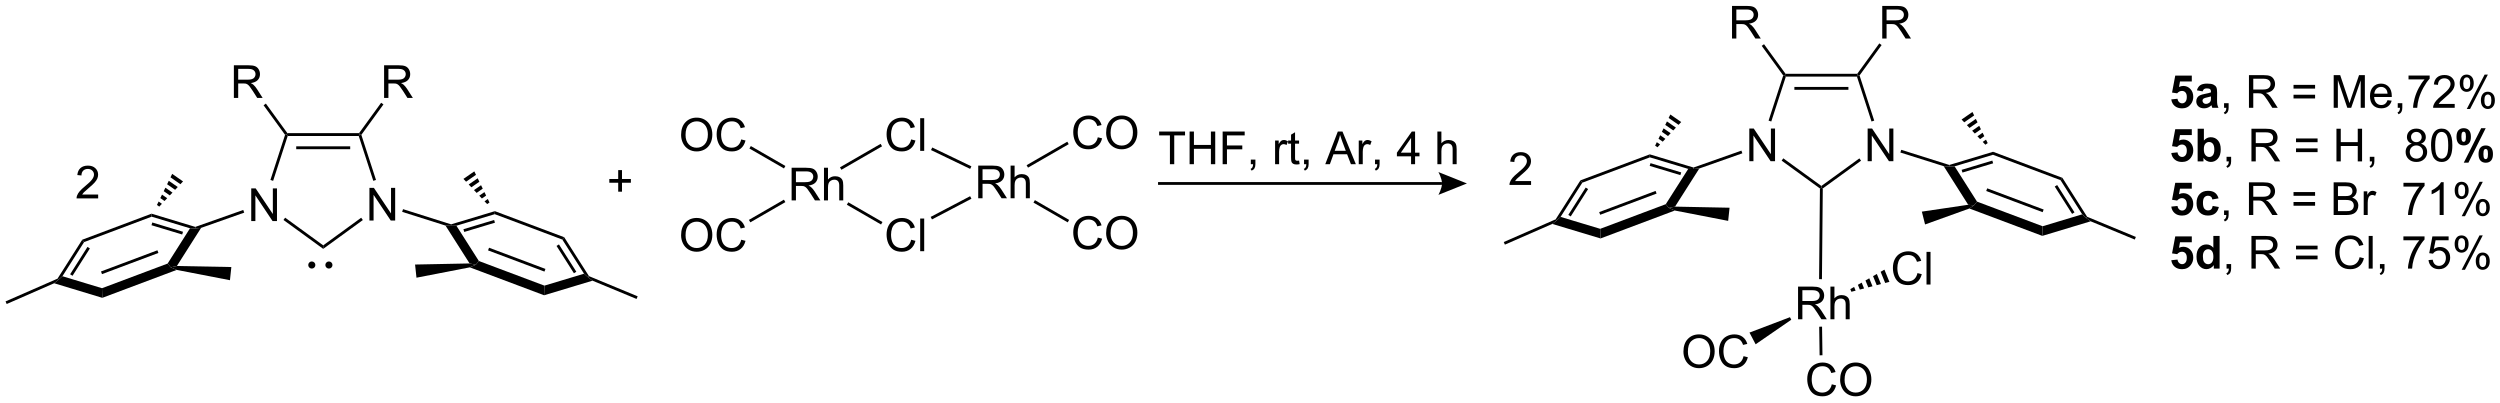 <?xml version="1.0" encoding="UTF-8"?>
<!DOCTYPE svg PUBLIC '-//W3C//DTD SVG 1.0//EN'
          'http://www.w3.org/TR/2001/REC-SVG-20010904/DTD/svg10.dtd'>
<svg stroke-dasharray="none" shape-rendering="auto" xmlns="http://www.w3.org/2000/svg" font-family="'Dialog'" text-rendering="auto" width="1024" fill-opacity="1" color-interpolation="auto" color-rendering="auto" preserveAspectRatio="xMidYMid meet" font-size="12px" viewBox="0 0 1024 165" fill="black" xmlns:xlink="http://www.w3.org/1999/xlink" stroke="black" image-rendering="auto" stroke-miterlimit="10" stroke-linecap="square" stroke-linejoin="miter" font-style="normal" stroke-width="1" height="165" stroke-dashoffset="0" font-weight="normal" stroke-opacity="1"
><!--Generated by the Batik Graphics2D SVG Generator--><defs id="genericDefs"
  /><g
  ><defs id="defs1"
    ><clipPath clipPathUnits="userSpaceOnUse" id="clipPath1"
      ><path d="M0.646 1.596 L451.615 1.596 L451.615 74.009 L0.646 74.009 L0.646 1.596 Z"
      /></clipPath
      ><clipPath clipPathUnits="userSpaceOnUse" id="clipPath2"
      ><path d="M-0.613 372.954 L-0.613 443.354 L437.817 443.354 L437.817 372.954 Z"
      /></clipPath
    ></defs
    ><g transform="scale(2.271,2.271) translate(-0.646,-1.596) matrix(1.029,0,0,1.029,1.276,-382.025)"
    ><path d="M43.424 411.555 L43.424 405.828 L44.203 405.828 L47.211 410.323 L47.211 405.828 L47.937 405.828 L47.937 411.555 L47.159 411.555 L44.151 407.055 L44.151 411.555 L43.424 411.555 Z" stroke="none" clip-path="url(#clipPath2)"
    /></g
    ><g transform="matrix(2.336,0,0,2.336,1.431,-871.074)"
    ><path d="M64.164 411.555 L64.164 405.828 L64.943 405.828 L67.951 410.323 L67.951 405.828 L68.677 405.828 L68.677 411.555 L67.899 411.555 L64.891 407.055 L64.891 411.555 L64.164 411.555 Z" stroke="none" clip-path="url(#clipPath2)"
    /></g
    ><g transform="matrix(2.336,0,0,2.336,1.431,-871.074)"
    ><path d="M62.343 396.24 L62.47 396.49 L62.288 396.74 L49.832 396.74 L49.65 396.49 L49.777 396.24 ZM60.793 398.548 L51.327 398.548 L51.327 399.048 L60.793 399.048 Z" stroke="none" clip-path="url(#clipPath2)"
    /></g
    ><g transform="matrix(2.336,0,0,2.336,1.431,-871.074)"
    ><path d="M49.373 396.534 L49.65 396.49 L49.832 396.74 L47.279 404.598 L46.803 404.443 Z" stroke="none" clip-path="url(#clipPath2)"
    /></g
    ><g transform="matrix(2.336,0,0,2.336,1.431,-871.074)"
    ><path d="M49.093 411.463 L49.387 411.059 L56.06 415.911 L56.06 416.529 Z" stroke="none" clip-path="url(#clipPath2)"
    /></g
    ><g transform="matrix(2.336,0,0,2.336,1.431,-871.074)"
    ><path d="M56.06 416.529 L56.06 415.911 L62.717 411.07 L63.011 411.475 Z" stroke="none" clip-path="url(#clipPath2)"
    /></g
    ><g transform="matrix(2.336,0,0,2.336,1.431,-871.074)"
    ><path d="M65.317 404.443 L64.841 404.598 L62.288 396.74 L62.47 396.49 L62.747 396.534 Z" stroke="none" clip-path="url(#clipPath2)"
    /></g
    ><g transform="matrix(2.336,0,0,2.336,1.431,-871.074)"
    ><path d="M33.634 412.677 L33.64 412.94 L32.706 412.919 L25.979 410.884 L25.961 410.356 ZM31.477 413.531 L26.092 411.903 L25.948 412.381 L31.332 414.01 Z" stroke="none" clip-path="url(#clipPath2)"
    /></g
    ><g transform="matrix(2.336,0,0,2.336,1.431,-871.074)"
    ><path d="M25.961 410.356 L25.979 410.884 L14.136 415.335 L13.804 414.925 Z" stroke="none" clip-path="url(#clipPath2)"
    /></g
    ><g transform="matrix(2.336,0,0,2.336,1.431,-871.074)"
    ><path d="M13.804 414.925 L14.136 415.335 L10.334 421.324 L9.64 421.95 L9.47 421.752 ZM14.726 416.186 L11.683 420.979 L12.105 421.247 L15.148 416.454 Z" stroke="none" clip-path="url(#clipPath2)"
    /></g
    ><g transform="matrix(2.336,0,0,2.336,1.431,-871.074)"
    ><path d="M8.88 422.556 L9.64 421.95 L10.334 421.324 L17.273 423.426 L17.328 425.114 Z" stroke="none" clip-path="url(#clipPath2)"
    /></g
    ><g transform="matrix(2.336,0,0,2.336,1.431,-871.074)"
    ><path d="M17.328 425.114 L17.273 423.426 L28.778 419.105 L29.31 419.76 L30.366 420.218 ZM17.272 420.959 L27.165 417.245 L26.989 416.776 L17.097 420.491 Z" stroke="none" clip-path="url(#clipPath2)"
    /></g
    ><g transform="matrix(2.336,0,0,2.336,1.431,-871.074)"
    ><path d="M30.402 419.532 L29.31 419.76 L28.778 419.105 L32.706 412.919 L33.64 412.94 L34.645 412.85 Z" stroke="none" clip-path="url(#clipPath2)"
    /></g
    ><g transform="matrix(2.336,0,0,2.336,1.431,-871.074)"
    ><path d="M30.366 420.218 L29.31 419.76 L30.402 419.532 L39.952 419.716 L39.708 422.024 Z" stroke="none" clip-path="url(#clipPath2)"
    /></g
    ><g transform="matrix(2.336,0,0,2.336,1.431,-871.074)"
    ><path d="M26.904 408.834 L27.201 408.228 L27.778 408.628 L27.315 409.119 ZM27.498 407.622 L27.795 407.016 L28.704 407.646 L28.241 408.137 ZM28.092 406.409 L28.389 405.803 L29.631 406.664 L29.167 407.155 ZM28.686 405.197 L28.983 404.591 L30.557 405.683 L30.094 406.173 ZM29.28 403.985 L29.577 403.379 L31.483 404.701 L31.02 405.192 Z" stroke="none" clip-path="url(#clipPath2)"
    /></g
    ><g transform="matrix(2.336,0,0,2.336,1.431,-871.074)"
    ><path d="M79.415 412.469 L78.48 412.49 L78.482 412.228 L86.159 409.916 L86.141 410.444 ZM80.79 413.561 L86.171 411.94 L86.027 411.462 L80.646 413.082 Z" stroke="none" clip-path="url(#clipPath2)"
    /></g
    ><g transform="matrix(2.336,0,0,2.336,1.431,-871.074)"
    ><path d="M86.141 410.444 L86.159 409.916 L98.316 414.485 L97.984 414.895 Z" stroke="none" clip-path="url(#clipPath2)"
    /></g
    ><g transform="matrix(2.336,0,0,2.336,1.431,-871.074)"
    ><path d="M97.984 414.895 L98.316 414.485 L102.659 421.309 L102.49 421.51 L101.795 420.884 ZM96.972 416.015 L100.02 420.805 L100.442 420.536 L97.394 415.747 Z" stroke="none" clip-path="url(#clipPath2)"
    /></g
    ><g transform="matrix(2.336,0,0,2.336,1.431,-871.074)"
    ><path d="M101.795 420.884 L102.49 421.51 L103.279 422.108 L94.792 424.664 L94.848 422.976 Z" stroke="none" clip-path="url(#clipPath2)"
    /></g
    ><g transform="matrix(2.336,0,0,2.336,1.431,-871.074)"
    ><path d="M94.848 422.976 L94.792 424.664 L81.766 419.768 L82.82 419.31 L83.352 418.655 ZM95.027 420.044 L85.139 416.327 L84.963 416.796 L94.851 420.512 Z" stroke="none" clip-path="url(#clipPath2)"
    /></g
    ><g transform="matrix(2.336,0,0,2.336,1.431,-871.074)"
    ><path d="M83.352 418.655 L82.82 419.31 L81.727 419.083 L77.502 412.443 L78.48 412.49 L79.415 412.469 Z" stroke="none" clip-path="url(#clipPath2)"
    /></g
    ><g transform="matrix(2.336,0,0,2.336,1.431,-871.074)"
    ><path d="M81.727 419.083 L82.82 419.31 L81.766 419.768 L72.413 421.584 L72.167 419.276 Z" stroke="none" clip-path="url(#clipPath2)"
    /></g
    ><g transform="matrix(2.336,0,0,2.336,1.431,-871.074)"
    ><path d="M84.807 408.677 L84.344 408.186 L84.922 407.787 L85.218 408.393 ZM83.882 407.695 L83.42 407.205 L84.33 406.575 L84.626 407.181 ZM82.957 406.714 L82.495 406.223 L83.738 405.364 L84.034 405.969 ZM82.033 405.732 L81.571 405.241 L83.146 404.152 L83.442 404.758 ZM81.108 404.75 L80.646 404.26 L82.554 402.94 L82.85 403.546 Z" stroke="none" clip-path="url(#clipPath2)"
    /></g
    ><g transform="matrix(2.336,0,0,2.336,1.431,-871.074)"
    ><path d="M34.645 412.85 L33.64 412.94 L33.634 412.677 L42.041 409.705 L42.208 410.176 Z" stroke="none" clip-path="url(#clipPath2)"
    /></g
    ><g transform="matrix(2.336,0,0,2.336,1.431,-871.074)"
    ><path d="M69.905 410.041 L70.055 409.564 L78.482 412.228 L78.48 412.49 L77.502 412.443 Z" stroke="none" clip-path="url(#clipPath2)"
    /></g
    ><g transform="matrix(2.336,0,0,2.336,1.431,-871.074)"
    ><path d="M9.47 421.752 L9.64 421.95 L8.88 422.556 L0.56 426.199 L0.36 425.741 Z" stroke="none" clip-path="url(#clipPath2)"
    /></g
    ><g transform="matrix(2.336,0,0,2.336,1.431,-871.074)"
    ><path d="M103.279 422.108 L102.49 421.51 L102.659 421.309 L111.196 424.849 L111.004 425.311 Z" stroke="none" clip-path="url(#clipPath2)"
    /></g
    ><g transform="matrix(2.336,0,0,2.336,1.431,-871.074)"
    ><path d="M40.395 390.065 L40.395 384.338 L42.934 384.338 Q43.7 384.338 44.098 384.492 Q44.497 384.646 44.734 385.036 Q44.973 385.427 44.973 385.901 Q44.973 386.51 44.578 386.93 Q44.184 387.346 43.359 387.458 Q43.661 387.604 43.817 387.745 Q44.148 388.049 44.445 388.505 L45.442 390.065 L44.489 390.065 L43.731 388.872 Q43.398 388.357 43.182 388.083 Q42.968 387.81 42.799 387.7 Q42.63 387.591 42.453 387.549 Q42.325 387.521 42.031 387.521 L41.153 387.521 L41.153 390.065 L40.395 390.065 ZM41.153 386.865 L42.781 386.865 Q43.301 386.865 43.593 386.758 Q43.887 386.651 44.038 386.414 Q44.192 386.177 44.192 385.901 Q44.192 385.495 43.895 385.234 Q43.601 384.971 42.965 384.971 L41.153 384.971 L41.153 386.865 Z" stroke="none" clip-path="url(#clipPath2)"
    /></g
    ><g transform="matrix(2.336,0,0,2.336,1.431,-871.074)"
    ><path d="M49.777 396.24 L49.65 396.49 L49.373 396.534 L45.603 391.347 L46.007 391.053 Z" stroke="none" clip-path="url(#clipPath2)"
    /></g
    ><g transform="matrix(2.336,0,0,2.336,1.431,-871.074)"
    ><path d="M66.735 390.065 L66.735 384.338 L69.274 384.338 Q70.04 384.338 70.438 384.492 Q70.837 384.646 71.074 385.036 Q71.313 385.427 71.313 385.901 Q71.313 386.51 70.918 386.93 Q70.524 387.346 69.699 387.458 Q70.001 387.604 70.157 387.745 Q70.488 388.049 70.785 388.505 L71.782 390.065 L70.829 390.065 L70.071 388.872 Q69.738 388.357 69.522 388.083 Q69.308 387.81 69.139 387.7 Q68.97 387.591 68.793 387.549 Q68.665 387.521 68.371 387.521 L67.493 387.521 L67.493 390.065 L66.735 390.065 ZM67.493 386.865 L69.121 386.865 Q69.641 386.865 69.933 386.758 Q70.227 386.651 70.378 386.414 Q70.532 386.177 70.532 385.901 Q70.532 385.495 70.235 385.234 Q69.941 384.971 69.305 384.971 L67.493 384.971 L67.493 386.865 Z" stroke="none" clip-path="url(#clipPath2)"
    /></g
    ><g transform="matrix(2.336,0,0,2.336,1.431,-871.074)"
    ><path d="M62.747 396.534 L62.47 396.49 L62.343 396.24 L66.218 390.908 L66.623 391.202 Z" stroke="none" clip-path="url(#clipPath2)"
    /></g
    ><g transform="matrix(2.336,0,0,2.336,1.431,-871.074)"
    ><path d="M57.06 419.735 C56.853 419.735 56.685 419.567 56.685 419.36 C56.685 419.153 56.853 418.985 57.06 418.985 C57.267 418.985 57.435 419.153 57.435 419.36 C57.435 419.567 57.267 419.735 57.06 419.735" stroke="none" clip-path="url(#clipPath2)"
    /></g
    ><g stroke-width="0.5" transform="matrix(2.336,0,0,2.336,1.431,-871.074)" stroke-linejoin="round" stroke-linecap="round"
    ><path fill="none" d="M57.06 419.735 C56.853 419.735 56.685 419.567 56.685 419.36 C56.685 419.153 56.853 418.985 57.06 418.985 C57.267 418.985 57.435 419.153 57.435 419.36 C57.435 419.567 57.267 419.735 57.06 419.735" clip-path="url(#clipPath2)"
    /></g
    ><g transform="matrix(2.336,0,0,2.336,1.431,-871.074)"
    ><path d="M54.06 419.735 C53.853 419.735 53.685 419.567 53.685 419.36 C53.685 419.153 53.853 418.985 54.06 418.985 C54.267 418.985 54.435 419.153 54.435 419.36 C54.435 419.567 54.267 419.735 54.06 419.735" stroke="none" clip-path="url(#clipPath2)"
    /></g
    ><g stroke-width="0.5" transform="matrix(2.336,0,0,2.336,1.431,-871.074)" stroke-linejoin="round" stroke-linecap="round"
    ><path fill="none" d="M54.06 419.735 C53.853 419.735 53.685 419.567 53.685 419.36 C53.685 419.153 53.853 418.985 54.06 418.985 C54.267 418.985 54.435 419.153 54.435 419.36 C54.435 419.567 54.267 419.735 54.06 419.735" clip-path="url(#clipPath2)"
    /></g
    ><g transform="matrix(2.336,0,0,2.336,1.431,-871.074)"
    ><path d="M138.191 408.035 L138.191 402.308 L140.73 402.308 Q141.496 402.308 141.894 402.462 Q142.292 402.616 142.529 403.006 Q142.769 403.397 142.769 403.871 Q142.769 404.48 142.373 404.9 Q141.98 405.316 141.154 405.428 Q141.457 405.574 141.613 405.715 Q141.944 406.019 142.24 406.475 L143.238 408.035 L142.285 408.035 L141.527 406.842 Q141.194 406.327 140.977 406.053 Q140.764 405.78 140.595 405.67 Q140.425 405.561 140.248 405.519 Q140.121 405.491 139.826 405.491 L138.949 405.491 L138.949 408.035 L138.191 408.035 ZM138.949 404.834 L140.576 404.834 Q141.097 404.834 141.389 404.728 Q141.683 404.621 141.834 404.384 Q141.988 404.147 141.988 403.871 Q141.988 403.465 141.691 403.204 Q141.397 402.941 140.761 402.941 L138.949 402.941 L138.949 404.834 ZM143.867 408.035 L143.867 402.308 L144.57 402.308 L144.57 404.363 Q145.062 403.793 145.812 403.793 Q146.273 403.793 146.612 403.975 Q146.953 404.155 147.099 404.475 Q147.244 404.795 147.244 405.405 L147.244 408.035 L146.541 408.035 L146.541 405.405 Q146.541 404.879 146.312 404.639 Q146.085 404.397 145.666 404.397 Q145.354 404.397 145.078 404.561 Q144.804 404.723 144.687 405.001 Q144.57 405.277 144.57 405.764 L144.57 408.035 L143.867 408.035 Z" stroke="none" clip-path="url(#clipPath2)"
    /></g
    ><g transform="matrix(2.336,0,0,2.336,1.431,-871.074)"
    ><path d="M159.148 397.337 L159.906 397.527 Q159.669 398.462 159.049 398.954 Q158.429 399.444 157.536 399.444 Q156.609 399.444 156.028 399.066 Q155.45 398.689 155.145 397.975 Q154.843 397.259 154.843 396.439 Q154.843 395.543 155.185 394.879 Q155.528 394.212 156.159 393.866 Q156.789 393.519 157.547 393.519 Q158.406 393.519 158.992 393.957 Q159.578 394.394 159.81 395.189 L159.062 395.363 Q158.864 394.738 158.484 394.454 Q158.107 394.168 157.531 394.168 Q156.872 394.168 156.427 394.486 Q155.984 394.801 155.804 395.335 Q155.625 395.868 155.625 396.433 Q155.625 397.165 155.838 397.71 Q156.052 398.254 156.5 398.525 Q156.95 398.793 157.474 398.793 Q158.109 398.793 158.549 398.426 Q158.992 398.058 159.148 397.337 ZM160.735 399.345 L160.735 393.618 L161.439 393.618 L161.439 399.345 L160.735 399.345 Z" stroke="none" clip-path="url(#clipPath2)"
    /></g
    ><g transform="matrix(2.336,0,0,2.336,1.431,-871.074)"
    ><path d="M146.922 402.66 L146.672 402.227 L153.799 398.113 L154.049 398.546 Z" stroke="none" clip-path="url(#clipPath2)"
    /></g
    ><g transform="matrix(2.336,0,0,2.336,1.431,-871.074)"
    ><path d="M159.148 414.927 L159.906 415.117 Q159.669 416.052 159.049 416.544 Q158.429 417.034 157.536 417.034 Q156.609 417.034 156.028 416.656 Q155.45 416.279 155.145 415.565 Q154.843 414.849 154.843 414.029 Q154.843 413.133 155.185 412.469 Q155.528 411.802 156.159 411.456 Q156.789 411.11 157.547 411.11 Q158.406 411.11 158.992 411.547 Q159.578 411.985 159.81 412.779 L159.062 412.953 Q158.864 412.328 158.484 412.044 Q158.107 411.758 157.531 411.758 Q156.872 411.758 156.427 412.076 Q155.984 412.391 155.804 412.925 Q155.625 413.458 155.625 414.024 Q155.625 414.755 155.838 415.3 Q156.052 415.844 156.5 416.115 Q156.95 416.383 157.474 416.383 Q158.109 416.383 158.549 416.016 Q158.992 415.649 159.148 414.927 ZM160.735 416.935 L160.735 411.208 L161.439 411.208 L161.439 416.935 L160.735 416.935 Z" stroke="none" clip-path="url(#clipPath2)"
    /></g
    ><g transform="matrix(2.336,0,0,2.336,1.431,-871.074)"
    ><path d="M147.878 408.793 L148.128 408.36 L154.122 411.824 L153.872 412.257 Z" stroke="none" clip-path="url(#clipPath2)"
    /></g
    ><g transform="matrix(2.336,0,0,2.336,1.431,-871.074)"
    ><path d="M170.911 407.66 L170.911 401.933 L173.45 401.933 Q174.216 401.933 174.614 402.087 Q175.012 402.241 175.25 402.631 Q175.489 403.022 175.489 403.496 Q175.489 404.105 175.093 404.525 Q174.7 404.941 173.875 405.053 Q174.177 405.199 174.333 405.34 Q174.663 405.644 174.96 406.1 L175.958 407.66 L175.005 407.66 L174.247 406.467 Q173.913 405.952 173.697 405.678 Q173.484 405.405 173.315 405.295 Q173.145 405.186 172.968 405.144 Q172.841 405.116 172.546 405.116 L171.669 405.116 L171.669 407.66 L170.911 407.66 ZM171.669 404.459 L173.296 404.459 Q173.817 404.459 174.109 404.353 Q174.403 404.246 174.554 404.009 Q174.708 403.772 174.708 403.496 Q174.708 403.09 174.411 402.829 Q174.117 402.566 173.481 402.566 L171.669 402.566 L171.669 404.459 ZM176.587 407.66 L176.587 401.933 L177.29 401.933 L177.29 403.988 Q177.782 403.418 178.532 403.418 Q178.993 403.418 179.332 403.6 Q179.673 403.78 179.819 404.1 Q179.964 404.42 179.964 405.03 L179.964 407.66 L179.261 407.66 L179.261 405.03 Q179.261 404.504 179.032 404.264 Q178.805 404.022 178.386 404.022 Q178.074 404.022 177.798 404.186 Q177.524 404.348 177.407 404.626 Q177.29 404.902 177.29 405.389 L177.29 407.66 L176.587 407.66 Z" stroke="none" clip-path="url(#clipPath2)"
    /></g
    ><g transform="matrix(2.336,0,0,2.336,1.431,-871.074)"
    ><path d="M162.633 399.204 L162.85 398.753 L169.714 402.056 L169.497 402.506 Z" stroke="none" clip-path="url(#clipPath2)"
    /></g
    ><g transform="matrix(2.336,0,0,2.336,1.431,-871.074)"
    ><path d="M169.49 407.294 L169.722 407.736 L162.803 411.366 L162.57 410.923 Z" stroke="none" clip-path="url(#clipPath2)"
    /></g
    ><g transform="matrix(2.336,0,0,2.336,1.431,-871.074)"
    ><path d="M191.878 414.552 L192.636 414.742 Q192.399 415.677 191.779 416.169 Q191.159 416.659 190.266 416.659 Q189.339 416.659 188.758 416.281 Q188.18 415.904 187.875 415.19 Q187.573 414.474 187.573 413.654 Q187.573 412.758 187.915 412.094 Q188.258 411.427 188.888 411.081 Q189.519 410.735 190.277 410.735 Q191.136 410.735 191.722 411.172 Q192.308 411.61 192.54 412.404 L191.792 412.578 Q191.594 411.953 191.214 411.669 Q190.837 411.383 190.261 411.383 Q189.602 411.383 189.157 411.701 Q188.714 412.016 188.534 412.55 Q188.355 413.083 188.355 413.649 Q188.355 414.38 188.568 414.925 Q188.782 415.469 189.23 415.74 Q189.68 416.008 190.204 416.008 Q190.839 416.008 191.279 415.641 Q191.722 415.274 191.878 414.552 ZM193.34 413.771 Q193.34 412.344 194.106 411.539 Q194.872 410.732 196.083 410.732 Q196.874 410.732 197.51 411.112 Q198.148 411.49 198.481 412.167 Q198.817 412.844 198.817 413.703 Q198.817 414.576 198.465 415.263 Q198.114 415.951 197.468 416.305 Q196.825 416.659 196.077 416.659 Q195.27 416.659 194.632 416.268 Q193.997 415.875 193.668 415.201 Q193.34 414.524 193.34 413.771 ZM194.122 413.781 Q194.122 414.818 194.676 415.414 Q195.234 416.008 196.075 416.008 Q196.929 416.008 197.481 415.406 Q198.036 414.805 198.036 413.701 Q198.036 413 197.799 412.479 Q197.562 411.958 197.106 411.672 Q196.653 411.383 196.085 411.383 Q195.28 411.383 194.7 411.938 Q194.122 412.49 194.122 413.781 Z" stroke="none" clip-path="url(#clipPath2)"
    /></g
    ><g transform="matrix(2.336,0,0,2.336,1.431,-871.074)"
    ><path d="M180.599 408.416 L180.849 407.983 L186.852 411.45 L186.602 411.882 Z" stroke="none" clip-path="url(#clipPath2)"
    /></g
    ><g transform="matrix(2.336,0,0,2.336,1.431,-871.074)"
    ><path d="M191.878 396.962 L192.636 397.152 Q192.399 398.087 191.779 398.579 Q191.159 399.069 190.266 399.069 Q189.339 399.069 188.758 398.691 Q188.18 398.314 187.875 397.6 Q187.573 396.884 187.573 396.064 Q187.573 395.168 187.915 394.504 Q188.258 393.837 188.888 393.491 Q189.519 393.144 190.277 393.144 Q191.136 393.144 191.722 393.582 Q192.308 394.019 192.54 394.814 L191.792 394.988 Q191.594 394.363 191.214 394.079 Q190.837 393.793 190.261 393.793 Q189.602 393.793 189.157 394.111 Q188.714 394.426 188.534 394.96 Q188.355 395.493 188.355 396.058 Q188.355 396.79 188.568 397.335 Q188.782 397.879 189.23 398.15 Q189.68 398.418 190.204 398.418 Q190.839 398.418 191.279 398.051 Q191.722 397.683 191.878 396.962 ZM193.34 396.181 Q193.34 394.754 194.106 393.949 Q194.872 393.142 196.083 393.142 Q196.874 393.142 197.51 393.522 Q198.148 393.9 198.481 394.577 Q198.817 395.254 198.817 396.113 Q198.817 396.986 198.465 397.673 Q198.114 398.361 197.468 398.715 Q196.825 399.069 196.077 399.069 Q195.27 399.069 194.632 398.678 Q193.997 398.285 193.668 397.611 Q193.34 396.933 193.34 396.181 ZM194.122 396.191 Q194.122 397.228 194.676 397.824 Q195.234 398.418 196.075 398.418 Q196.929 398.418 197.481 397.816 Q198.036 397.215 198.036 396.111 Q198.036 395.41 197.799 394.889 Q197.562 394.368 197.106 394.082 Q196.653 393.793 196.085 393.793 Q195.28 393.793 194.7 394.348 Q194.122 394.9 194.122 396.191 Z" stroke="none" clip-path="url(#clipPath2)"
    /></g
    ><g transform="matrix(2.336,0,0,2.336,1.431,-871.074)"
    ><path d="M179.643 402.286 L179.393 401.853 L186.529 397.737 L186.779 398.17 Z" stroke="none" clip-path="url(#clipPath2)"
    /></g
    ><g transform="matrix(2.336,0,0,2.336,1.431,-871.074)"
    ><path d="M118.812 414.146 Q118.812 412.719 119.578 411.914 Q120.344 411.107 121.554 411.107 Q122.346 411.107 122.981 411.487 Q123.62 411.865 123.953 412.542 Q124.289 413.219 124.289 414.078 Q124.289 414.951 123.937 415.638 Q123.586 416.326 122.94 416.68 Q122.297 417.034 121.549 417.034 Q120.742 417.034 120.104 416.643 Q119.469 416.25 119.14 415.576 Q118.812 414.899 118.812 414.146 ZM119.594 414.156 Q119.594 415.193 120.148 415.789 Q120.706 416.383 121.547 416.383 Q122.401 416.383 122.953 415.781 Q123.507 415.18 123.507 414.076 Q123.507 413.375 123.271 412.854 Q123.034 412.333 122.578 412.047 Q122.125 411.758 121.557 411.758 Q120.752 411.758 120.172 412.313 Q119.594 412.865 119.594 414.156 ZM129.35 414.927 L130.108 415.117 Q129.871 416.052 129.251 416.544 Q128.631 417.034 127.738 417.034 Q126.811 417.034 126.23 416.656 Q125.652 416.279 125.347 415.565 Q125.045 414.849 125.045 414.029 Q125.045 413.133 125.386 412.469 Q125.73 411.802 126.36 411.456 Q126.991 411.11 127.748 411.11 Q128.608 411.11 129.194 411.547 Q129.78 411.985 130.011 412.779 L129.264 412.953 Q129.066 412.328 128.686 412.044 Q128.308 411.758 127.733 411.758 Q127.074 411.758 126.629 412.076 Q126.186 412.391 126.006 412.925 Q125.826 413.458 125.826 414.024 Q125.826 414.755 126.04 415.3 Q126.254 415.844 126.701 416.115 Q127.152 416.383 127.675 416.383 Q128.311 416.383 128.751 416.016 Q129.194 415.649 129.35 414.927 Z" stroke="none" clip-path="url(#clipPath2)"
    /></g
    ><g transform="matrix(2.336,0,0,2.336,1.431,-871.074)"
    ><path d="M136.843 407.901 L137.093 408.334 L130.955 411.878 L130.705 411.445 Z" stroke="none" clip-path="url(#clipPath2)"
    /></g
    ><g transform="matrix(2.336,0,0,2.336,1.431,-871.074)"
    ><path d="M118.812 396.556 Q118.812 395.129 119.578 394.324 Q120.344 393.517 121.554 393.517 Q122.346 393.517 122.981 393.897 Q123.62 394.275 123.953 394.952 Q124.289 395.629 124.289 396.488 Q124.289 397.361 123.937 398.048 Q123.586 398.736 122.94 399.09 Q122.297 399.444 121.549 399.444 Q120.742 399.444 120.104 399.053 Q119.469 398.66 119.14 397.986 Q118.812 397.308 118.812 396.556 ZM119.594 396.566 Q119.594 397.603 120.148 398.199 Q120.706 398.793 121.547 398.793 Q122.401 398.793 122.953 398.191 Q123.507 397.59 123.507 396.486 Q123.507 395.785 123.271 395.264 Q123.034 394.743 122.578 394.457 Q122.125 394.168 121.557 394.168 Q120.752 394.168 120.172 394.723 Q119.594 395.275 119.594 396.566 ZM129.35 397.337 L130.108 397.527 Q129.871 398.462 129.251 398.954 Q128.631 399.444 127.738 399.444 Q126.811 399.444 126.23 399.066 Q125.652 398.689 125.347 397.975 Q125.045 397.259 125.045 396.439 Q125.045 395.543 125.386 394.879 Q125.73 394.212 126.36 393.866 Q126.991 393.519 127.748 393.519 Q128.608 393.519 129.194 393.957 Q129.78 394.394 130.011 395.189 L129.264 395.363 Q129.066 394.738 128.686 394.454 Q128.308 394.168 127.733 394.168 Q127.074 394.168 126.629 394.486 Q126.186 394.801 126.006 395.335 Q125.826 395.868 125.826 396.433 Q125.826 397.165 126.04 397.71 Q126.254 398.254 126.701 398.525 Q127.152 398.793 127.675 398.793 Q128.311 398.793 128.751 398.426 Q129.194 398.058 129.35 397.337 Z" stroke="none" clip-path="url(#clipPath2)"
    /></g
    ><g transform="matrix(2.336,0,0,2.336,1.431,-871.074)"
    ><path d="M137.101 401.994 L136.851 402.427 L130.791 398.931 L131.04 398.498 Z" stroke="none" clip-path="url(#clipPath2)"
    /></g
    ><g transform="matrix(2.336,0,0,2.336,1.431,-871.074)"
    ><path d="M202.442 405.31 L252.229 405.31 L252.229 404.81 L202.442 404.81 ZM256.604 405.06 L251.604 407.06 C251.604 407.06 252.229 405.935 252.229 405.06 C252.229 404.185 251.604 403.06 251.604 403.06 Z" stroke="none" clip-path="url(#clipPath2)"
    /></g
    ><g transform="matrix(2.336,0,0,2.336,1.431,-871.074)"
    ><path d="M306.114 401.152 L306.114 395.426 L306.893 395.426 L309.901 399.921 L309.901 395.426 L310.627 395.426 L310.627 401.152 L309.849 401.152 L306.841 396.652 L306.841 401.152 L306.114 401.152 Z" stroke="none" clip-path="url(#clipPath2)"
    /></g
    ><g transform="matrix(2.336,0,0,2.336,1.431,-871.074)"
    ><path d="M326.864 401.152 L326.864 395.426 L327.643 395.426 L330.651 399.921 L330.651 395.426 L331.377 395.426 L331.377 401.152 L330.599 401.152 L327.591 396.652 L327.591 401.152 L326.864 401.152 Z" stroke="none" clip-path="url(#clipPath2)"
    /></g
    ><g transform="matrix(2.336,0,0,2.336,1.431,-871.074)"
    ><path d="M325.043 385.827 L325.17 386.077 L324.988 386.327 L312.522 386.327 L312.34 386.077 L312.467 385.827 ZM323.492 388.137 L314.018 388.137 L314.018 388.637 L323.492 388.637 Z" stroke="none" clip-path="url(#clipPath2)"
    /></g
    ><g transform="matrix(2.336,0,0,2.336,1.431,-871.074)"
    ><path d="M312.063 386.121 L312.34 386.077 L312.522 386.327 L309.968 394.195 L309.492 394.041 Z" stroke="none" clip-path="url(#clipPath2)"
    /></g
    ><g transform="matrix(2.336,0,0,2.336,1.431,-871.074)"
    ><path d="M311.783 401.058 L312.077 400.653 L318.75 405.499 L318.75 405.808 L318.499 405.934 Z" stroke="none" clip-path="url(#clipPath2)"
    /></g
    ><g transform="matrix(2.336,0,0,2.336,1.431,-871.074)"
    ><path d="M318.999 405.936 L318.75 405.808 L318.75 405.499 L325.418 400.662 L325.711 401.067 Z" stroke="none" clip-path="url(#clipPath2)"
    /></g
    ><g transform="matrix(2.336,0,0,2.336,1.431,-871.074)"
    ><path d="M328.018 394.041 L327.542 394.195 L324.988 386.327 L325.17 386.077 L325.447 386.121 Z" stroke="none" clip-path="url(#clipPath2)"
    /></g
    ><g transform="matrix(2.336,0,0,2.336,1.431,-871.074)"
    ><path d="M296.334 402.265 L296.34 402.527 L295.405 402.507 L288.679 400.481 L288.661 399.954 ZM294.174 403.12 L288.792 401.499 L288.648 401.978 L294.03 403.599 Z" stroke="none" clip-path="url(#clipPath2)"
    /></g
    ><g transform="matrix(2.336,0,0,2.336,1.431,-871.074)"
    ><path d="M288.661 399.954 L288.679 400.481 L276.836 404.922 L276.504 404.513 Z" stroke="none" clip-path="url(#clipPath2)"
    /></g
    ><g transform="matrix(2.336,0,0,2.336,1.431,-871.074)"
    ><path d="M276.504 404.513 L276.836 404.922 L273.024 410.921 L272.33 411.548 L272.16 411.349 ZM277.427 405.776 L274.379 410.573 L274.801 410.841 L277.849 406.044 Z" stroke="none" clip-path="url(#clipPath2)"
    /></g
    ><g transform="matrix(2.336,0,0,2.336,1.431,-871.074)"
    ><path d="M271.568 412.154 L272.33 411.548 L273.024 410.921 L279.972 413.014 L280.028 414.702 Z" stroke="none" clip-path="url(#clipPath2)"
    /></g
    ><g transform="matrix(2.336,0,0,2.336,1.431,-871.074)"
    ><path d="M280.028 414.702 L279.972 413.014 L291.469 408.693 L292 409.348 L293.054 409.806 ZM279.969 410.549 L289.857 406.833 L289.681 406.365 L279.793 410.081 Z" stroke="none" clip-path="url(#clipPath2)"
    /></g
    ><g transform="matrix(2.336,0,0,2.336,1.431,-871.074)"
    ><path d="M293.093 409.12 L292 409.348 L291.469 408.693 L295.405 402.507 L296.34 402.527 L297.345 402.438 Z" stroke="none" clip-path="url(#clipPath2)"
    /></g
    ><g transform="matrix(2.336,0,0,2.336,1.431,-871.074)"
    ><path d="M293.054 409.806 L292 409.348 L293.093 409.12 L302.653 409.314 L302.407 411.621 Z" stroke="none" clip-path="url(#clipPath2)"
    /></g
    ><g transform="matrix(2.336,0,0,2.336,1.431,-871.074)"
    ><path d="M289.601 398.43 L289.897 397.823 L290.474 398.222 L290.012 398.714 ZM290.193 397.216 L290.489 396.609 L291.399 397.238 L290.937 397.73 ZM290.785 396.002 L291.081 395.396 L292.325 396.254 L291.862 396.746 ZM291.377 394.789 L291.673 394.182 L293.25 395.27 L292.787 395.762 ZM291.969 393.575 L292.265 392.968 L294.175 394.287 L293.712 394.779 Z" stroke="none" clip-path="url(#clipPath2)"
    /></g
    ><g transform="matrix(2.336,0,0,2.336,1.431,-871.074)"
    ><path d="M342.115 402.057 L341.18 402.077 L341.182 401.816 L348.859 399.504 L348.841 400.031 ZM343.488 403.149 L348.871 401.528 L348.727 401.049 L343.344 402.67 Z" stroke="none" clip-path="url(#clipPath2)"
    /></g
    ><g transform="matrix(2.336,0,0,2.336,1.431,-871.074)"
    ><path d="M348.841 400.031 L348.859 399.504 L361.016 404.073 L360.684 404.482 Z" stroke="none" clip-path="url(#clipPath2)"
    /></g
    ><g transform="matrix(2.336,0,0,2.336,1.431,-871.074)"
    ><path d="M360.684 404.482 L361.016 404.073 L365.349 410.897 L365.18 411.098 L364.486 410.471 ZM359.672 405.601 L362.714 410.393 L363.136 410.125 L360.094 405.334 Z" stroke="none" clip-path="url(#clipPath2)"
    /></g
    ><g transform="matrix(2.336,0,0,2.336,1.431,-871.074)"
    ><path d="M364.486 410.471 L365.18 411.098 L365.969 411.695 L357.492 414.252 L357.548 412.563 Z" stroke="none" clip-path="url(#clipPath2)"
    /></g
    ><g transform="matrix(2.336,0,0,2.336,1.431,-871.074)"
    ><path d="M357.548 412.563 L357.492 414.252 L344.708 409.451 L345.51 408.897 L346.042 408.243 ZM357.726 409.629 L347.831 405.914 L347.656 406.382 L357.55 410.097 Z" stroke="none" clip-path="url(#clipPath2)"
    /></g
    ><g transform="matrix(2.336,0,0,2.336,1.431,-871.074)"
    ><path d="M346.042 408.243 L345.51 408.897 L344.498 408.796 L340.203 402.032 L341.18 402.077 L342.115 402.057 Z" stroke="none" clip-path="url(#clipPath2)"
    /></g
    ><g transform="matrix(2.336,0,0,2.336,1.431,-871.074)"
    ><path d="M344.498 408.796 L345.51 408.897 L344.708 409.451 L336.935 412.249 L336.369 409.999 Z" stroke="none" clip-path="url(#clipPath2)"
    /></g
    ><g transform="matrix(2.336,0,0,2.336,1.431,-871.074)"
    ><path d="M347.505 398.266 L347.042 397.775 L347.619 397.375 L347.916 397.981 ZM346.579 397.284 L346.116 396.793 L347.025 396.163 L347.322 396.769 ZM345.652 396.303 L345.189 395.812 L346.431 394.951 L346.728 395.557 ZM344.726 395.321 L344.263 394.83 L345.837 393.739 L346.134 394.345 ZM343.8 394.339 L343.337 393.848 L345.243 392.527 L345.54 393.133 Z" stroke="none" clip-path="url(#clipPath2)"
    /></g
    ><g transform="matrix(2.336,0,0,2.336,1.431,-871.074)"
    ><path d="M297.345 402.438 L296.34 402.527 L296.334 402.265 L304.731 399.3 L304.898 399.772 Z" stroke="none" clip-path="url(#clipPath2)"
    /></g
    ><g transform="matrix(2.336,0,0,2.336,1.431,-871.074)"
    ><path d="M332.605 399.635 L332.755 399.159 L341.182 401.816 L341.18 402.077 L340.203 402.032 Z" stroke="none" clip-path="url(#clipPath2)"
    /></g
    ><g transform="matrix(2.336,0,0,2.336,1.431,-871.074)"
    ><path d="M272.16 411.349 L272.33 411.548 L271.568 412.154 L263.26 415.787 L263.06 415.328 Z" stroke="none" clip-path="url(#clipPath2)"
    /></g
    ><g transform="matrix(2.336,0,0,2.336,1.431,-871.074)"
    ><path d="M365.969 411.695 L365.18 411.098 L365.349 410.897 L373.896 414.437 L373.704 414.899 Z" stroke="none" clip-path="url(#clipPath2)"
    /></g
    ><g transform="matrix(2.336,0,0,2.336,1.431,-871.074)"
    ><path d="M303.085 379.652 L303.085 373.926 L305.624 373.926 Q306.39 373.926 306.788 374.08 Q307.187 374.233 307.424 374.624 Q307.663 375.014 307.663 375.488 Q307.663 376.098 307.267 376.517 Q306.874 376.934 306.049 377.046 Q306.351 377.192 306.507 377.332 Q306.838 377.637 307.135 378.093 L308.132 379.652 L307.179 379.652 L306.421 378.46 Q306.088 377.944 305.872 377.671 Q305.658 377.397 305.489 377.288 Q305.32 377.178 305.142 377.137 Q305.015 377.108 304.721 377.108 L303.843 377.108 L303.843 379.652 L303.085 379.652 ZM303.843 376.452 L305.471 376.452 Q305.991 376.452 306.283 376.345 Q306.577 376.238 306.728 376.002 Q306.882 375.764 306.882 375.488 Q306.882 375.082 306.585 374.822 Q306.291 374.559 305.656 374.559 L303.843 374.559 L303.843 376.452 Z" stroke="none" clip-path="url(#clipPath2)"
    /></g
    ><g transform="matrix(2.336,0,0,2.336,1.431,-871.074)"
    ><path d="M312.467 385.827 L312.34 386.077 L312.063 386.121 L308.293 380.935 L308.697 380.641 Z" stroke="none" clip-path="url(#clipPath2)"
    /></g
    ><g transform="matrix(2.336,0,0,2.336,1.431,-871.074)"
    ><path d="M329.425 379.652 L329.425 373.926 L331.964 373.926 Q332.73 373.926 333.128 374.08 Q333.527 374.233 333.764 374.624 Q334.003 375.014 334.003 375.488 Q334.003 376.098 333.608 376.517 Q333.214 376.934 332.389 377.046 Q332.691 377.192 332.847 377.332 Q333.178 377.637 333.475 378.093 L334.472 379.652 L333.519 379.652 L332.761 378.46 Q332.428 377.944 332.212 377.671 Q331.998 377.397 331.829 377.288 Q331.66 377.178 331.483 377.137 Q331.355 377.108 331.061 377.108 L330.183 377.108 L330.183 379.652 L329.425 379.652 ZM330.183 376.452 L331.811 376.452 Q332.332 376.452 332.623 376.345 Q332.917 376.238 333.068 376.002 Q333.222 375.764 333.222 375.488 Q333.222 375.082 332.925 374.822 Q332.631 374.559 331.995 374.559 L330.183 374.559 L330.183 376.452 Z" stroke="none" clip-path="url(#clipPath2)"
    /></g
    ><g transform="matrix(2.336,0,0,2.336,1.431,-871.074)"
    ><path d="M325.447 386.121 L325.17 386.077 L325.043 385.827 L328.91 380.498 L329.315 380.792 Z" stroke="none" clip-path="url(#clipPath2)"
    /></g
    ><g transform="matrix(2.336,0,0,2.336,1.431,-871.074)"
    ><path d="M314.663 428.875 L314.663 423.148 L317.202 423.148 Q317.968 423.148 318.366 423.302 Q318.765 423.456 319.002 423.846 Q319.241 424.237 319.241 424.711 Q319.241 425.32 318.846 425.74 Q318.452 426.156 317.627 426.268 Q317.929 426.414 318.085 426.555 Q318.416 426.859 318.713 427.315 L319.71 428.875 L318.757 428.875 L317.999 427.682 Q317.666 427.167 317.45 426.893 Q317.236 426.62 317.067 426.51 Q316.898 426.401 316.721 426.359 Q316.593 426.331 316.299 426.331 L315.421 426.331 L315.421 428.875 L314.663 428.875 ZM315.421 425.675 L317.049 425.675 Q317.57 425.675 317.861 425.568 Q318.156 425.461 318.307 425.224 Q318.46 424.987 318.46 424.711 Q318.46 424.305 318.163 424.044 Q317.869 423.781 317.234 423.781 L315.421 423.781 L315.421 425.675 ZM320.339 428.875 L320.339 423.148 L321.042 423.148 L321.042 425.203 Q321.534 424.633 322.284 424.633 Q322.745 424.633 323.084 424.815 Q323.425 424.995 323.571 425.315 Q323.717 425.635 323.717 426.245 L323.717 428.875 L323.014 428.875 L323.014 426.245 Q323.014 425.719 322.784 425.479 Q322.558 425.237 322.139 425.237 Q321.826 425.237 321.55 425.401 Q321.277 425.562 321.159 425.841 Q321.042 426.117 321.042 426.604 L321.042 428.875 L320.339 428.875 Z" stroke="none" clip-path="url(#clipPath2)"
    /></g
    ><g transform="matrix(2.336,0,0,2.336,1.431,-871.074)"
    ><path d="M318.499 405.934 L318.75 405.808 L318.999 405.936 L318.851 421.843 L318.351 421.838 Z" stroke="none" clip-path="url(#clipPath2)"
    /></g
    ><g transform="matrix(2.336,0,0,2.336,1.431,-871.074)"
    ><path d="M294.565 434.561 Q294.565 433.134 295.331 432.329 Q296.097 431.522 297.308 431.522 Q298.099 431.522 298.735 431.902 Q299.373 432.28 299.706 432.957 Q300.042 433.634 300.042 434.493 Q300.042 435.366 299.69 436.053 Q299.339 436.741 298.693 437.095 Q298.05 437.449 297.302 437.449 Q296.495 437.449 295.857 437.058 Q295.222 436.665 294.894 435.991 Q294.565 435.313 294.565 434.561 ZM295.347 434.571 Q295.347 435.608 295.901 436.204 Q296.459 436.798 297.3 436.798 Q298.154 436.798 298.706 436.196 Q299.261 435.595 299.261 434.491 Q299.261 433.79 299.024 433.269 Q298.787 432.748 298.331 432.462 Q297.878 432.173 297.31 432.173 Q296.505 432.173 295.925 432.728 Q295.347 433.28 295.347 434.571 ZM305.103 435.342 L305.861 435.532 Q305.624 436.467 305.004 436.959 Q304.384 437.449 303.491 437.449 Q302.564 437.449 301.983 437.071 Q301.405 436.694 301.101 435.98 Q300.798 435.264 300.798 434.444 Q300.798 433.548 301.14 432.884 Q301.483 432.217 302.114 431.871 Q302.744 431.524 303.502 431.524 Q304.361 431.524 304.947 431.962 Q305.533 432.399 305.765 433.194 L305.017 433.368 Q304.819 432.743 304.439 432.459 Q304.062 432.173 303.486 432.173 Q302.827 432.173 302.382 432.491 Q301.939 432.806 301.759 433.34 Q301.58 433.873 301.58 434.438 Q301.58 435.17 301.793 435.715 Q302.007 436.259 302.455 436.53 Q302.905 436.798 303.429 436.798 Q304.064 436.798 304.504 436.431 Q304.947 436.063 305.103 435.342 Z" stroke="none" clip-path="url(#clipPath2)"
    /></g
    ><g transform="matrix(2.336,0,0,2.336,1.431,-871.074)"
    ><path d="M313.242 428.51 L313.474 428.952 L307.224 433.26 L306.146 431.206 Z" stroke="none" clip-path="url(#clipPath2)"
    /></g
    ><g transform="matrix(2.336,0,0,2.336,1.431,-871.074)"
    ><path d="M335.6 420.775 L336.358 420.965 Q336.121 421.9 335.501 422.392 Q334.881 422.882 333.988 422.882 Q333.061 422.882 332.48 422.504 Q331.902 422.126 331.597 421.413 Q331.295 420.697 331.295 419.876 Q331.295 418.98 331.636 418.316 Q331.98 417.65 332.61 417.303 Q333.24 416.957 333.998 416.957 Q334.858 416.957 335.444 417.394 Q336.03 417.832 336.261 418.626 L335.514 418.801 Q335.316 418.176 334.936 417.892 Q334.558 417.605 333.983 417.605 Q333.324 417.605 332.879 417.923 Q332.436 418.238 332.256 418.772 Q332.077 419.306 332.077 419.871 Q332.077 420.603 332.29 421.147 Q332.504 421.691 332.952 421.962 Q333.402 422.23 333.925 422.23 Q334.561 422.23 335.001 421.863 Q335.444 421.496 335.6 420.775 ZM337.187 422.783 L337.187 417.056 L337.89 417.056 L337.89 422.783 L337.187 422.783 Z" stroke="none" clip-path="url(#clipPath2)"
    /></g
    ><g transform="matrix(2.336,0,0,2.336,1.431,-871.074)"
    ><path d="M323.826 423.587 L324.491 423.207 L324.755 423.858 L324.015 424.05 ZM325.155 422.827 L325.82 422.448 L326.237 423.473 L325.496 423.665 ZM326.484 422.068 L327.149 421.688 L327.718 423.088 L326.978 423.28 ZM327.813 421.309 L328.478 420.929 L329.2 422.703 L328.459 422.896 ZM329.142 420.549 L329.807 420.17 L330.681 422.318 L329.941 422.511 Z" stroke="none" clip-path="url(#clipPath2)"
    /></g
    ><g transform="matrix(2.336,0,0,2.336,1.431,-871.074)"
    ><path d="M320.578 440.275 L321.336 440.465 Q321.099 441.4 320.479 441.892 Q319.859 442.382 318.966 442.382 Q318.039 442.382 317.458 442.004 Q316.88 441.626 316.575 440.913 Q316.273 440.197 316.273 439.376 Q316.273 438.48 316.615 437.816 Q316.958 437.15 317.589 436.803 Q318.219 436.457 318.977 436.457 Q319.836 436.457 320.422 436.894 Q321.008 437.332 321.24 438.126 L320.492 438.301 Q320.294 437.676 319.914 437.392 Q319.536 437.105 318.961 437.105 Q318.302 437.105 317.857 437.423 Q317.414 437.738 317.234 438.272 Q317.055 438.806 317.055 439.371 Q317.055 440.103 317.268 440.647 Q317.482 441.191 317.93 441.462 Q318.38 441.73 318.904 441.73 Q319.539 441.73 319.979 441.363 Q320.422 440.996 320.578 440.275 ZM322.04 439.493 Q322.04 438.066 322.806 437.262 Q323.572 436.454 324.783 436.454 Q325.574 436.454 326.21 436.835 Q326.848 437.212 327.181 437.889 Q327.517 438.566 327.517 439.426 Q327.517 440.298 327.165 440.986 Q326.814 441.673 326.168 442.027 Q325.525 442.382 324.777 442.382 Q323.97 442.382 323.332 441.991 Q322.697 441.598 322.368 440.923 Q322.04 440.246 322.04 439.493 ZM322.822 439.504 Q322.822 440.54 323.376 441.137 Q323.934 441.73 324.775 441.73 Q325.629 441.73 326.181 441.129 Q326.736 440.527 326.736 439.423 Q326.736 438.723 326.499 438.202 Q326.262 437.681 325.806 437.394 Q325.353 437.105 324.785 437.105 Q323.981 437.105 323.4 437.66 Q322.822 438.212 322.822 439.504 Z" stroke="none" clip-path="url(#clipPath2)"
    /></g
    ><g transform="matrix(2.336,0,0,2.336,1.431,-871.074)"
    ><path d="M318.371 430.178 L318.871 430.171 L318.942 435.186 L318.442 435.193 Z" stroke="none" clip-path="url(#clipPath2)"
    /></g
    ><g transform="matrix(2.336,0,0,2.336,1.431,-871.074)"
    ><path d="M107.785 406.503 L107.785 404.933 L106.225 404.933 L106.225 404.276 L107.785 404.276 L107.785 402.719 L108.449 402.719 L108.449 404.276 L110.007 404.276 L110.007 404.933 L108.449 404.933 L108.449 406.503 L107.785 406.503 Z" stroke="none" clip-path="url(#clipPath2)"
    /></g
    ><g transform="matrix(2.336,0,0,2.336,1.431,-871.074)"
    ><path d="M380.107 390.318 L381.2 390.207 Q381.247 390.576 381.477 390.795 Q381.708 391.011 382.008 391.011 Q382.352 391.011 382.589 390.733 Q382.828 390.451 382.828 389.889 Q382.828 389.363 382.591 389.1 Q382.357 388.834 381.977 388.834 Q381.505 388.834 381.13 389.253 L380.24 389.123 L380.802 386.144 L383.703 386.144 L383.703 387.17 L381.633 387.17 L381.461 388.144 Q381.828 387.959 382.211 387.959 Q382.943 387.959 383.45 388.49 Q383.958 389.022 383.958 389.871 Q383.958 390.576 383.547 391.131 Q382.99 391.892 381.997 391.892 Q381.203 391.892 380.703 391.464 Q380.203 391.037 380.107 390.318 ZM385.595 388.91 L384.598 388.73 Q384.767 388.128 385.176 387.839 Q385.587 387.55 386.394 387.55 Q387.129 387.55 387.488 387.725 Q387.848 387.897 387.993 388.165 Q388.142 388.433 388.142 389.147 L388.129 390.428 Q388.129 390.975 388.181 391.235 Q388.236 391.496 388.379 391.793 L387.293 391.793 Q387.251 391.683 387.189 391.467 Q387.16 391.371 387.15 391.339 Q386.868 391.613 386.548 391.751 Q386.228 391.886 385.863 391.886 Q385.223 391.886 384.853 391.54 Q384.486 391.191 384.486 390.66 Q384.486 390.308 384.652 390.032 Q384.822 389.756 385.124 389.61 Q385.426 389.464 385.996 389.355 Q386.767 389.209 387.064 389.084 L387.064 388.975 Q387.064 388.66 386.908 388.524 Q386.751 388.389 386.316 388.389 Q386.025 388.389 385.861 388.506 Q385.697 388.621 385.595 388.91 ZM387.064 389.8 Q386.853 389.871 386.394 389.97 Q385.939 390.066 385.798 390.16 Q385.582 390.311 385.582 390.545 Q385.582 390.777 385.754 390.946 Q385.926 391.113 386.191 391.113 Q386.488 391.113 386.759 390.918 Q386.957 390.769 387.019 390.553 Q387.064 390.412 387.064 390.019 L387.064 389.8 Z" stroke="none" clip-path="url(#clipPath2)"
    /></g
    ><g transform="matrix(2.336,0,0,2.336,1.431,-871.074)"
    ><path d="M389.359 391.793 L389.359 390.99 L390.161 390.99 L390.161 391.793 Q390.161 392.235 390.005 392.506 Q389.849 392.777 389.508 392.925 L389.312 392.626 Q389.536 392.527 389.641 392.337 Q389.747 392.149 389.758 391.793 L389.359 391.793 ZM393.724 391.793 L393.724 386.066 L396.263 386.066 Q397.029 386.066 397.427 386.22 Q397.825 386.373 398.062 386.764 Q398.302 387.154 398.302 387.628 Q398.302 388.238 397.906 388.657 Q397.513 389.074 396.688 389.186 Q396.99 389.332 397.146 389.472 Q397.476 389.777 397.773 390.233 L398.771 391.793 L397.818 391.793 L397.06 390.6 Q396.726 390.084 396.51 389.811 Q396.297 389.537 396.128 389.428 Q395.958 389.318 395.781 389.277 Q395.654 389.248 395.359 389.248 L394.482 389.248 L394.482 391.793 L393.724 391.793 ZM394.482 388.592 L396.109 388.592 Q396.63 388.592 396.922 388.485 Q397.216 388.378 397.367 388.142 Q397.521 387.904 397.521 387.628 Q397.521 387.222 397.224 386.962 Q396.93 386.699 396.294 386.699 L394.482 386.699 L394.482 388.592 ZM405.32 388.425 L401.539 388.425 L401.539 387.769 L405.32 387.769 L405.32 388.425 ZM405.32 390.162 L401.539 390.162 L401.539 389.506 L405.32 389.506 L405.32 390.162 ZM408.582 391.793 L408.582 386.066 L409.723 386.066 L411.079 390.121 Q411.267 390.686 411.353 390.967 Q411.449 390.654 411.658 390.05 L413.027 386.066 L414.048 386.066 L414.048 391.793 L413.316 391.793 L413.316 386.998 L411.652 391.793 L410.97 391.793 L409.314 386.918 L409.314 391.793 L408.582 391.793 ZM418.019 390.457 L418.746 390.545 Q418.574 391.183 418.108 391.535 Q417.644 391.886 416.923 391.886 Q416.012 391.886 415.478 391.326 Q414.947 390.764 414.947 389.753 Q414.947 388.707 415.486 388.128 Q416.025 387.55 416.884 387.55 Q417.715 387.55 418.241 388.118 Q418.769 388.683 418.769 389.709 Q418.769 389.772 418.767 389.897 L415.673 389.897 Q415.712 390.582 416.059 390.946 Q416.408 391.308 416.926 391.308 Q417.314 391.308 417.587 391.105 Q417.861 390.902 418.019 390.457 ZM415.712 389.318 L418.027 389.318 Q417.98 388.795 417.762 388.535 Q417.426 388.128 416.892 388.128 Q416.408 388.128 416.077 388.454 Q415.746 388.777 415.712 389.318 ZM419.812 391.793 L419.812 390.99 L420.615 390.99 L420.615 391.793 Q420.615 392.235 420.458 392.506 Q420.302 392.777 419.961 392.925 L419.766 392.626 Q419.99 392.527 420.094 392.337 Q420.2 392.149 420.211 391.793 L419.812 391.793 ZM421.704 386.816 L421.704 386.139 L425.41 386.139 L425.41 386.686 Q424.863 387.269 424.327 388.235 Q423.79 389.199 423.496 390.217 Q423.285 390.936 423.228 391.793 L422.504 391.793 Q422.517 391.115 422.769 390.16 Q423.025 389.201 423.499 388.313 Q423.973 387.425 424.509 386.816 L421.704 386.816 ZM429.802 391.115 L429.802 391.793 L426.016 391.793 Q426.008 391.537 426.099 391.303 Q426.242 390.918 426.56 390.543 Q426.88 390.168 427.482 389.675 Q428.414 388.91 428.742 388.462 Q429.07 388.014 429.07 387.615 Q429.07 387.199 428.771 386.912 Q428.474 386.623 427.992 386.623 Q427.484 386.623 427.18 386.928 Q426.875 387.233 426.872 387.772 L426.148 387.699 Q426.224 386.889 426.708 386.467 Q427.193 386.043 428.008 386.043 Q428.833 386.043 429.312 386.501 Q429.794 386.957 429.794 387.631 Q429.794 387.975 429.654 388.308 Q429.513 388.639 429.185 389.006 Q428.859 389.373 428.101 390.014 Q427.469 390.545 427.289 390.735 Q427.109 390.925 426.992 391.115 L429.802 391.115 ZM430.689 387.441 Q430.689 386.826 430.996 386.397 Q431.306 385.967 431.892 385.967 Q432.431 385.967 432.783 386.352 Q433.137 386.738 433.137 387.483 Q433.137 388.209 432.78 388.602 Q432.423 388.996 431.9 388.996 Q431.379 388.996 431.033 388.61 Q430.689 388.222 430.689 387.441 ZM431.91 386.451 Q431.65 386.451 431.475 386.678 Q431.301 386.904 431.301 387.511 Q431.301 388.061 431.475 388.287 Q431.652 388.511 431.91 388.511 Q432.176 388.511 432.35 388.285 Q432.525 388.058 432.525 387.457 Q432.525 386.902 432.348 386.678 Q432.173 386.451 431.91 386.451 ZM431.915 392.003 L435.048 385.967 L435.618 385.967 L432.496 392.003 L431.915 392.003 ZM434.392 390.449 Q434.392 389.832 434.699 389.404 Q435.009 388.975 435.598 388.975 Q436.137 388.975 436.491 389.36 Q436.845 389.746 436.845 390.49 Q436.845 391.217 436.486 391.61 Q436.129 392.003 435.603 392.003 Q435.082 392.003 434.736 391.615 Q434.392 391.225 434.392 390.449 ZM435.618 389.459 Q435.353 389.459 435.178 389.686 Q435.004 389.912 435.004 390.519 Q435.004 391.066 435.178 391.293 Q435.355 391.519 435.613 391.519 Q435.884 391.519 436.056 391.293 Q436.23 391.066 436.23 390.464 Q436.23 389.91 436.053 389.686 Q435.879 389.459 435.618 389.459 Z" stroke="none" clip-path="url(#clipPath2)"
    /></g
    ><g transform="matrix(2.336,0,0,2.336,1.431,-871.074)"
    ><path d="M380.107 399.719 L381.2 399.607 Q381.247 399.976 381.477 400.195 Q381.708 400.411 382.008 400.411 Q382.352 400.411 382.589 400.133 Q382.828 399.851 382.828 399.289 Q382.828 398.763 382.591 398.5 Q382.357 398.234 381.977 398.234 Q381.505 398.234 381.13 398.653 L380.24 398.523 L380.802 395.544 L383.703 395.544 L383.703 396.57 L381.633 396.57 L381.461 397.544 Q381.828 397.359 382.211 397.359 Q382.943 397.359 383.45 397.89 Q383.958 398.422 383.958 399.271 Q383.958 399.976 383.547 400.531 Q382.99 401.291 381.997 401.291 Q381.203 401.291 380.703 400.864 Q380.203 400.437 380.107 399.719 ZM384.728 401.192 L384.728 395.466 L385.824 395.466 L385.824 397.528 Q386.332 396.95 387.027 396.95 Q387.785 396.95 388.28 397.5 Q388.777 398.047 388.777 399.075 Q388.777 400.138 388.272 400.713 Q387.767 401.286 387.043 401.286 Q386.689 401.286 386.342 401.109 Q385.996 400.93 385.746 400.583 L385.746 401.192 L384.728 401.192 ZM385.816 399.028 Q385.816 399.672 386.019 399.982 Q386.306 400.419 386.777 400.419 Q387.142 400.419 387.397 400.109 Q387.652 399.797 387.652 399.13 Q387.652 398.419 387.394 398.104 Q387.137 397.789 386.736 397.789 Q386.34 397.789 386.077 398.096 Q385.816 398.403 385.816 399.028 Z" stroke="none" clip-path="url(#clipPath2)"
    /></g
    ><g transform="matrix(2.336,0,0,2.336,1.431,-871.074)"
    ><path d="M389.797 401.192 L389.797 400.39 L390.599 400.39 L390.599 401.192 Q390.599 401.635 390.443 401.906 Q390.286 402.177 389.945 402.325 L389.75 402.026 Q389.974 401.927 390.078 401.737 Q390.185 401.549 390.195 401.192 L389.797 401.192 ZM394.161 401.192 L394.161 395.466 L396.7 395.466 Q397.466 395.466 397.865 395.62 Q398.263 395.773 398.5 396.164 Q398.74 396.555 398.74 397.028 Q398.74 397.638 398.344 398.057 Q397.95 398.474 397.125 398.586 Q397.427 398.732 397.583 398.872 Q397.914 399.177 398.211 399.633 L399.208 401.192 L398.255 401.192 L397.497 400 Q397.164 399.484 396.948 399.211 Q396.734 398.937 396.565 398.828 Q396.396 398.719 396.219 398.677 Q396.091 398.648 395.797 398.648 L394.919 398.648 L394.919 401.192 L394.161 401.192 ZM394.919 397.992 L396.547 397.992 Q397.068 397.992 397.359 397.885 Q397.654 397.778 397.805 397.541 Q397.958 397.305 397.958 397.028 Q397.958 396.622 397.661 396.362 Q397.367 396.099 396.732 396.099 L394.919 396.099 L394.919 397.992 ZM405.758 397.825 L401.976 397.825 L401.976 397.169 L405.758 397.169 L405.758 397.825 ZM405.758 399.562 L401.976 399.562 L401.976 398.906 L405.758 398.906 L405.758 399.562 ZM409.066 401.192 L409.066 395.466 L409.824 395.466 L409.824 397.817 L412.801 397.817 L412.801 395.466 L413.559 395.466 L413.559 401.192 L412.801 401.192 L412.801 398.492 L409.824 398.492 L409.824 401.192 L409.066 401.192 ZM414.914 401.192 L414.914 400.39 L415.716 400.39 L415.716 401.192 Q415.716 401.635 415.56 401.906 Q415.404 402.177 415.062 402.325 L414.867 402.026 Q415.091 401.927 415.195 401.737 Q415.302 401.549 415.312 401.192 L414.914 401.192 ZM422.285 398.086 Q421.848 397.927 421.637 397.63 Q421.426 397.333 421.426 396.919 Q421.426 396.294 421.874 395.87 Q422.324 395.442 423.072 395.442 Q423.822 395.442 424.277 395.877 Q424.736 396.312 424.736 396.937 Q424.736 397.336 424.525 397.633 Q424.316 397.927 423.892 398.086 Q424.418 398.258 424.694 398.64 Q424.97 399.023 424.97 399.555 Q424.97 400.289 424.449 400.791 Q423.931 401.291 423.082 401.291 Q422.236 401.291 421.715 400.789 Q421.197 400.286 421.197 399.536 Q421.197 398.976 421.478 398.601 Q421.762 398.224 422.285 398.086 ZM422.144 396.896 Q422.144 397.302 422.405 397.56 Q422.668 397.817 423.087 397.817 Q423.493 397.817 423.751 397.562 Q424.012 397.305 424.012 396.935 Q424.012 396.547 423.743 396.284 Q423.478 396.021 423.079 396.021 Q422.676 396.021 422.41 396.278 Q422.144 396.536 422.144 396.896 ZM421.918 399.539 Q421.918 399.841 422.061 400.122 Q422.204 400.403 422.486 400.557 Q422.767 400.711 423.09 400.711 Q423.595 400.711 423.923 400.388 Q424.251 400.062 424.251 399.562 Q424.251 399.055 423.913 398.724 Q423.574 398.39 423.066 398.39 Q422.572 398.39 422.243 398.719 Q421.918 399.047 421.918 399.539 ZM425.654 398.367 Q425.654 397.351 425.862 396.734 Q426.07 396.114 426.482 395.778 Q426.896 395.442 427.521 395.442 Q427.982 395.442 428.328 395.627 Q428.677 395.812 428.904 396.164 Q429.13 396.513 429.258 397.015 Q429.388 397.515 429.388 398.367 Q429.388 399.375 429.18 399.995 Q428.974 400.614 428.56 400.953 Q428.148 401.291 427.521 401.291 Q426.693 401.291 426.219 400.695 Q425.654 399.982 425.654 398.367 ZM426.375 398.367 Q426.375 399.778 426.706 400.245 Q427.036 400.711 427.521 400.711 Q428.005 400.711 428.333 400.242 Q428.664 399.773 428.664 398.367 Q428.664 396.953 428.333 396.489 Q428.005 396.023 427.513 396.023 Q427.029 396.023 426.74 396.435 Q426.375 396.958 426.375 398.367 Z" stroke="none" clip-path="url(#clipPath2)"
    /></g
    ><g transform="matrix(2.336,0,0,2.336,1.431,-871.074)"
    ><path d="M430.118 396.88 Q430.118 396.109 430.454 395.739 Q430.793 395.367 431.371 395.367 Q431.97 395.367 432.306 395.737 Q432.644 396.107 432.644 396.88 Q432.644 397.648 432.306 398.021 Q431.97 398.39 431.392 398.39 Q430.793 398.39 430.454 398.023 Q430.118 397.653 430.118 396.88 ZM430.973 396.872 Q430.973 397.43 431.103 397.622 Q431.199 397.763 431.371 397.763 Q431.548 397.763 431.644 397.622 Q431.769 397.43 431.769 396.872 Q431.769 396.312 431.644 396.125 Q431.548 395.982 431.371 395.982 Q431.199 395.982 431.103 396.122 Q430.973 396.312 430.973 396.872 ZM432.207 401.411 L431.394 401.411 L434.447 395.367 L435.236 395.367 L432.207 401.411 ZM433.98 399.906 Q433.98 399.138 434.319 398.768 Q434.658 398.396 435.243 398.396 Q435.832 398.396 436.171 398.768 Q436.509 399.138 436.509 399.906 Q436.509 400.68 436.171 401.052 Q435.832 401.424 435.254 401.424 Q434.658 401.424 434.319 401.052 Q433.98 400.68 433.98 399.906 ZM434.837 399.903 Q434.837 400.461 434.965 400.648 Q435.064 400.794 435.236 400.794 Q435.41 400.794 435.504 400.653 Q435.634 400.461 435.634 399.903 Q435.634 399.344 435.509 399.153 Q435.41 399.013 435.236 399.013 Q435.059 399.013 434.965 399.153 Q434.837 399.344 434.837 399.903 Z" stroke="none" clip-path="url(#clipPath2)"
    /></g
    ><g transform="matrix(2.336,0,0,2.336,1.431,-871.074)"
    ><path d="M380.107 409.118 L381.2 409.007 Q381.247 409.376 381.477 409.595 Q381.708 409.811 382.008 409.811 Q382.352 409.811 382.589 409.533 Q382.828 409.251 382.828 408.689 Q382.828 408.163 382.591 407.9 Q382.357 407.634 381.977 407.634 Q381.505 407.634 381.13 408.053 L380.24 407.923 L380.802 404.944 L383.703 404.944 L383.703 405.97 L381.633 405.97 L381.461 406.944 Q381.828 406.759 382.211 406.759 Q382.943 406.759 383.45 407.29 Q383.958 407.822 383.958 408.671 Q383.958 409.376 383.547 409.931 Q382.99 410.692 381.997 410.692 Q381.203 410.692 380.703 410.264 Q380.203 409.837 380.107 409.118 ZM388.392 407.671 L387.309 407.866 Q387.254 407.54 387.061 407.376 Q386.868 407.212 386.559 407.212 Q386.15 407.212 385.905 407.496 Q385.66 407.78 385.66 408.444 Q385.66 409.181 385.908 409.486 Q386.158 409.79 386.574 409.79 Q386.887 409.79 387.085 409.613 Q387.285 409.436 387.368 409.001 L388.447 409.186 Q388.277 409.928 387.801 410.309 Q387.324 410.686 386.525 410.686 Q385.613 410.686 385.072 410.113 Q384.533 409.538 384.533 408.522 Q384.533 407.493 385.074 406.923 Q385.618 406.35 386.543 406.35 Q387.301 406.35 387.749 406.676 Q388.197 407.001 388.392 407.671 Z" stroke="none" clip-path="url(#clipPath2)"
    /></g
    ><g transform="matrix(2.336,0,0,2.336,1.431,-871.074)"
    ><path d="M389.359 410.592 L389.359 409.79 L390.161 409.79 L390.161 410.592 Q390.161 411.035 390.005 411.306 Q389.849 411.577 389.508 411.725 L389.312 411.426 Q389.536 411.327 389.641 411.137 Q389.747 410.949 389.758 410.592 L389.359 410.592 ZM393.724 410.592 L393.724 404.866 L396.263 404.866 Q397.029 404.866 397.427 405.02 Q397.825 405.173 398.062 405.564 Q398.302 405.954 398.302 406.428 Q398.302 407.038 397.906 407.457 Q397.513 407.874 396.688 407.986 Q396.99 408.132 397.146 408.272 Q397.476 408.577 397.773 409.033 L398.771 410.592 L397.818 410.592 L397.06 409.4 Q396.726 408.884 396.51 408.611 Q396.297 408.337 396.128 408.228 Q395.958 408.118 395.781 408.077 Q395.654 408.048 395.359 408.048 L394.482 408.048 L394.482 410.592 L393.724 410.592 ZM394.482 407.392 L396.109 407.392 Q396.63 407.392 396.922 407.285 Q397.216 407.178 397.367 406.942 Q397.521 406.704 397.521 406.428 Q397.521 406.022 397.224 405.762 Q396.93 405.499 396.294 405.499 L394.482 405.499 L394.482 407.392 ZM405.32 407.225 L401.539 407.225 L401.539 406.569 L405.32 406.569 L405.32 407.225 ZM405.32 408.962 L401.539 408.962 L401.539 408.306 L405.32 408.306 L405.32 408.962 ZM408.574 410.592 L408.574 404.866 L410.723 404.866 Q411.379 404.866 411.775 405.04 Q412.173 405.212 412.397 405.574 Q412.621 405.936 412.621 406.329 Q412.621 406.697 412.421 407.022 Q412.223 407.345 411.822 407.546 Q412.34 407.697 412.618 408.064 Q412.9 408.431 412.9 408.931 Q412.9 409.335 412.728 409.681 Q412.559 410.025 412.309 410.212 Q412.059 410.4 411.681 410.496 Q411.306 410.592 410.759 410.592 L408.574 410.592 ZM409.332 407.272 L410.572 407.272 Q411.074 407.272 411.293 407.204 Q411.582 407.118 411.728 406.921 Q411.876 406.72 411.876 406.421 Q411.876 406.134 411.738 405.918 Q411.603 405.702 411.348 405.621 Q411.095 405.54 410.478 405.54 L409.332 405.54 L409.332 407.272 ZM409.332 409.915 L410.759 409.915 Q411.126 409.915 411.275 409.889 Q411.535 409.842 411.71 409.733 Q411.887 409.624 411.999 409.415 Q412.113 409.204 412.113 408.931 Q412.113 408.611 411.949 408.376 Q411.785 408.139 411.493 408.043 Q411.204 407.947 410.658 407.947 L409.332 407.947 L409.332 409.915 ZM413.845 410.592 L413.845 406.444 L414.478 406.444 L414.478 407.072 Q414.72 406.632 414.923 406.491 Q415.129 406.35 415.376 406.35 Q415.73 406.35 416.098 406.577 L415.855 407.228 Q415.598 407.077 415.34 407.077 Q415.111 407.077 414.926 407.215 Q414.743 407.353 414.665 407.6 Q414.548 407.975 414.548 408.421 L414.548 410.592 L413.845 410.592 ZM420.814 405.616 L420.814 404.939 L424.519 404.939 L424.519 405.486 Q423.973 406.069 423.436 407.035 Q422.9 407.999 422.605 409.017 Q422.394 409.736 422.337 410.592 L421.613 410.592 Q421.626 409.915 421.879 408.96 Q422.134 408.001 422.608 407.113 Q423.082 406.225 423.618 405.616 L420.814 405.616 ZM427.865 410.592 L427.161 410.592 L427.161 406.111 Q426.906 406.353 426.495 406.595 Q426.083 406.837 425.755 406.96 L425.755 406.28 Q426.344 406.001 426.784 405.608 Q427.226 405.212 427.411 404.842 L427.865 404.842 L427.865 410.592 ZM429.798 406.241 Q429.798 405.626 430.105 405.197 Q430.415 404.767 431.001 404.767 Q431.54 404.767 431.892 405.152 Q432.246 405.538 432.246 406.283 Q432.246 407.009 431.889 407.402 Q431.533 407.796 431.009 407.796 Q430.488 407.796 430.142 407.41 Q429.798 407.022 429.798 406.241 ZM431.019 405.251 Q430.759 405.251 430.585 405.478 Q430.41 405.704 430.41 406.311 Q430.41 406.861 430.585 407.087 Q430.762 407.311 431.019 407.311 Q431.285 407.311 431.46 407.085 Q431.634 406.858 431.634 406.257 Q431.634 405.702 431.457 405.478 Q431.283 405.251 431.019 405.251 ZM431.025 410.803 L434.158 404.767 L434.728 404.767 L431.605 410.803 L431.025 410.803 ZM433.501 409.249 Q433.501 408.632 433.809 408.204 Q434.118 407.775 434.707 407.775 Q435.246 407.775 435.6 408.16 Q435.954 408.546 435.954 409.29 Q435.954 410.017 435.595 410.41 Q435.238 410.803 434.712 410.803 Q434.191 410.803 433.845 410.415 Q433.501 410.025 433.501 409.249 ZM434.728 408.259 Q434.462 408.259 434.288 408.486 Q434.113 408.712 434.113 409.319 Q434.113 409.866 434.288 410.092 Q434.465 410.319 434.723 410.319 Q434.993 410.319 435.165 410.092 Q435.34 409.866 435.34 409.264 Q435.34 408.71 435.163 408.486 Q434.988 408.259 434.728 408.259 Z" stroke="none" clip-path="url(#clipPath2)"
    /></g
    ><g transform="matrix(2.336,0,0,2.336,1.431,-871.074)"
    ><path d="M380.107 418.519 L381.2 418.407 Q381.247 418.776 381.477 418.995 Q381.708 419.211 382.008 419.211 Q382.352 419.211 382.589 418.933 Q382.828 418.651 382.828 418.089 Q382.828 417.563 382.591 417.3 Q382.357 417.034 381.977 417.034 Q381.505 417.034 381.13 417.453 L380.24 417.323 L380.802 414.344 L383.703 414.344 L383.703 415.37 L381.633 415.37 L381.461 416.344 Q381.828 416.159 382.211 416.159 Q382.943 416.159 383.45 416.69 Q383.958 417.222 383.958 418.071 Q383.958 418.776 383.547 419.331 Q382.99 420.091 381.997 420.091 Q381.203 420.091 380.703 419.664 Q380.203 419.237 380.107 418.519 ZM388.579 419.993 L387.559 419.993 L387.559 419.383 Q387.306 419.737 386.96 419.912 Q386.613 420.086 386.262 420.086 Q385.548 420.086 385.038 419.511 Q384.527 418.933 384.527 417.901 Q384.527 416.847 385.022 416.3 Q385.519 415.75 386.277 415.75 Q386.973 415.75 387.481 416.328 L387.481 414.266 L388.579 414.266 L388.579 419.993 ZM385.65 417.828 Q385.65 418.493 385.832 418.789 Q386.098 419.219 386.574 419.219 Q386.954 419.219 387.22 418.896 Q387.486 418.573 387.486 417.933 Q387.486 417.219 387.228 416.904 Q386.97 416.589 386.566 416.589 Q386.176 416.589 385.913 416.901 Q385.65 417.211 385.65 417.828 Z" stroke="none" clip-path="url(#clipPath2)"
    /></g
    ><g transform="matrix(2.336,0,0,2.336,1.431,-871.074)"
    ><path d="M389.797 419.993 L389.797 419.19 L390.599 419.19 L390.599 419.993 Q390.599 420.435 390.443 420.706 Q390.286 420.977 389.945 421.125 L389.75 420.826 Q389.974 420.727 390.078 420.537 Q390.185 420.349 390.195 419.993 L389.797 419.993 ZM394.161 419.993 L394.161 414.266 L396.7 414.266 Q397.466 414.266 397.865 414.42 Q398.263 414.573 398.5 414.964 Q398.74 415.354 398.74 415.828 Q398.74 416.438 398.344 416.857 Q397.95 417.274 397.125 417.386 Q397.427 417.532 397.583 417.672 Q397.914 417.977 398.211 418.433 L399.208 419.993 L398.255 419.993 L397.497 418.8 Q397.164 418.284 396.948 418.011 Q396.734 417.737 396.565 417.628 Q396.396 417.519 396.219 417.477 Q396.091 417.448 395.797 417.448 L394.919 417.448 L394.919 419.993 L394.161 419.993 ZM394.919 416.792 L396.547 416.792 Q397.068 416.792 397.359 416.685 Q397.654 416.578 397.805 416.341 Q397.958 416.104 397.958 415.828 Q397.958 415.422 397.661 415.162 Q397.367 414.899 396.732 414.899 L394.919 414.899 L394.919 416.792 ZM405.758 416.625 L401.976 416.625 L401.976 415.969 L405.758 415.969 L405.758 416.625 ZM405.758 418.362 L401.976 418.362 L401.976 417.706 L405.758 417.706 L405.758 418.362 ZM413.129 417.985 L413.887 418.175 Q413.65 419.11 413.03 419.602 Q412.41 420.091 411.517 420.091 Q410.59 420.091 410.009 419.714 Q409.431 419.336 409.126 418.623 Q408.824 417.907 408.824 417.086 Q408.824 416.19 409.165 415.526 Q409.509 414.86 410.139 414.513 Q410.769 414.167 411.527 414.167 Q412.387 414.167 412.973 414.604 Q413.559 415.042 413.79 415.836 L413.043 416.011 Q412.845 415.386 412.465 415.102 Q412.087 414.815 411.512 414.815 Q410.853 414.815 410.408 415.133 Q409.965 415.448 409.785 415.982 Q409.605 416.516 409.605 417.081 Q409.605 417.813 409.819 418.357 Q410.033 418.901 410.48 419.172 Q410.931 419.44 411.454 419.44 Q412.09 419.44 412.53 419.073 Q412.973 418.706 413.129 417.985 ZM414.716 419.993 L414.716 414.266 L415.419 414.266 L415.419 419.993 L414.716 419.993 ZM416.691 419.993 L416.691 419.19 L417.493 419.19 L417.493 419.993 Q417.493 420.435 417.337 420.706 Q417.181 420.977 416.84 421.125 L416.644 420.826 Q416.868 420.727 416.973 420.537 Q417.079 420.349 417.09 419.993 L416.691 419.993 ZM420.806 415.016 L420.806 414.339 L424.512 414.339 L424.512 414.886 Q423.965 415.469 423.428 416.435 Q422.892 417.399 422.598 418.417 Q422.387 419.136 422.329 419.993 L421.605 419.993 Q421.618 419.315 421.871 418.36 Q422.126 417.401 422.6 416.513 Q423.074 415.625 423.611 415.016 L420.806 415.016 ZM425.208 418.493 L425.945 418.43 Q426.029 418.969 426.325 419.24 Q426.625 419.511 427.047 419.511 Q427.555 419.511 427.906 419.128 Q428.258 418.745 428.258 418.112 Q428.258 417.511 427.919 417.164 Q427.583 416.815 427.036 416.815 Q426.695 416.815 426.422 416.972 Q426.148 417.125 425.992 417.37 L425.333 417.284 L425.888 414.344 L428.734 414.344 L428.734 415.016 L426.45 415.016 L426.141 416.555 Q426.656 416.196 427.224 416.196 Q427.974 416.196 428.49 416.716 Q429.005 417.235 429.005 418.05 Q429.005 418.828 428.552 419.394 Q428 420.091 427.047 420.091 Q426.266 420.091 425.771 419.654 Q425.279 419.214 425.208 418.493 ZM429.79 415.641 Q429.79 415.026 430.098 414.597 Q430.408 414.167 430.993 414.167 Q431.533 414.167 431.884 414.552 Q432.238 414.938 432.238 415.683 Q432.238 416.409 431.882 416.802 Q431.525 417.196 431.001 417.196 Q430.48 417.196 430.134 416.81 Q429.79 416.422 429.79 415.641 ZM431.012 414.651 Q430.751 414.651 430.577 414.878 Q430.402 415.104 430.402 415.711 Q430.402 416.261 430.577 416.487 Q430.754 416.711 431.012 416.711 Q431.277 416.711 431.452 416.485 Q431.626 416.258 431.626 415.657 Q431.626 415.102 431.449 414.878 Q431.275 414.651 431.012 414.651 ZM431.017 420.203 L434.15 414.167 L434.72 414.167 L431.598 420.203 L431.017 420.203 ZM433.493 418.649 Q433.493 418.032 433.801 417.604 Q434.111 417.175 434.699 417.175 Q435.238 417.175 435.592 417.56 Q435.947 417.946 435.947 418.69 Q435.947 419.417 435.587 419.81 Q435.23 420.203 434.704 420.203 Q434.184 420.203 433.837 419.815 Q433.493 419.425 433.493 418.649 ZM434.72 417.659 Q434.454 417.659 434.28 417.886 Q434.105 418.112 434.105 418.719 Q434.105 419.266 434.28 419.493 Q434.457 419.719 434.715 419.719 Q434.986 419.719 435.158 419.493 Q435.332 419.266 435.332 418.664 Q435.332 418.11 435.155 417.886 Q434.98 417.659 434.72 417.659 Z" stroke="none" clip-path="url(#clipPath2)"
    /></g
    ><g transform="matrix(2.336,0,0,2.336,1.431,-871.074)"
    ><path d="M204.524 401.68 L204.524 396.628 L202.636 396.628 L202.636 395.953 L207.175 395.953 L207.175 396.628 L205.281 396.628 L205.281 401.68 L204.524 401.68 ZM207.975 401.68 L207.975 395.953 L208.733 395.953 L208.733 398.305 L211.71 398.305 L211.71 395.953 L212.468 395.953 L212.468 401.68 L211.71 401.68 L211.71 398.979 L208.733 398.979 L208.733 401.68 L207.975 401.68 ZM213.768 401.68 L213.768 395.953 L217.633 395.953 L217.633 396.628 L214.526 396.628 L214.526 398.401 L217.214 398.401 L217.214 399.078 L214.526 399.078 L214.526 401.68 L213.768 401.68 ZM218.71 401.68 L218.71 400.878 L219.512 400.878 L219.512 401.68 Q219.512 402.123 219.356 402.394 Q219.199 402.664 218.858 402.813 L218.663 402.513 Q218.887 402.414 218.991 402.224 Q219.098 402.037 219.108 401.68 L218.71 401.68 ZM222.965 401.68 L222.965 397.532 L223.598 397.532 L223.598 398.159 Q223.84 397.719 224.043 397.578 Q224.249 397.438 224.496 397.438 Q224.85 397.438 225.218 397.664 L224.975 398.315 Q224.718 398.164 224.46 398.164 Q224.231 398.164 224.046 398.302 Q223.863 398.44 223.785 398.688 Q223.668 399.063 223.668 399.508 L223.668 401.68 L222.965 401.68 ZM227.171 401.05 L227.272 401.672 Q226.975 401.735 226.741 401.735 Q226.358 401.735 226.147 401.615 Q225.936 401.493 225.85 401.295 Q225.764 401.097 225.764 400.464 L225.764 398.078 L225.249 398.078 L225.249 397.532 L225.764 397.532 L225.764 396.503 L226.465 396.081 L226.465 397.532 L227.171 397.532 L227.171 398.078 L226.465 398.078 L226.465 400.503 Q226.465 400.805 226.501 400.891 Q226.538 400.977 226.621 401.029 Q226.707 401.078 226.863 401.078 Q226.981 401.078 227.171 401.05 ZM228.042 401.68 L228.042 400.878 L228.844 400.878 L228.844 401.68 Q228.844 402.123 228.688 402.394 Q228.531 402.664 228.19 402.813 L227.995 402.513 Q228.219 402.414 228.323 402.224 Q228.43 402.037 228.44 401.68 L228.042 401.68 ZM231.763 401.68 L233.964 395.953 L234.781 395.953 L237.125 401.68 L236.261 401.68 L235.594 399.946 L233.198 399.946 L232.571 401.68 L231.763 401.68 ZM233.417 399.328 L235.36 399.328 L234.761 397.743 Q234.487 397.019 234.354 396.555 Q234.245 397.104 234.047 397.649 L233.417 399.328 ZM237.633 401.68 L237.633 397.532 L238.266 397.532 L238.266 398.159 Q238.508 397.719 238.711 397.578 Q238.917 397.438 239.164 397.438 Q239.518 397.438 239.886 397.664 L239.643 398.315 Q239.386 398.164 239.128 398.164 Q238.899 398.164 238.714 398.302 Q238.531 398.44 238.453 398.688 Q238.336 399.063 238.336 399.508 L238.336 401.68 L237.633 401.68 ZM240.487 401.68 L240.487 400.878 L241.289 400.878 L241.289 401.68 Q241.289 402.123 241.133 402.394 Q240.977 402.664 240.636 402.813 L240.44 402.513 Q240.664 402.414 240.768 402.224 Q240.875 402.037 240.886 401.68 L240.487 401.68 ZM246.808 401.68 L246.808 400.308 L244.323 400.308 L244.323 399.664 L246.938 395.953 L247.511 395.953 L247.511 399.664 L248.284 399.664 L248.284 400.308 L247.511 400.308 L247.511 401.68 L246.808 401.68 ZM246.808 399.664 L246.808 397.081 L245.016 399.664 L246.808 399.664 ZM251.422 401.68 L251.422 395.953 L252.125 395.953 L252.125 398.008 Q252.617 397.438 253.367 397.438 Q253.828 397.438 254.167 397.62 Q254.508 397.8 254.654 398.12 Q254.8 398.44 254.8 399.05 L254.8 401.68 L254.096 401.68 L254.096 399.05 Q254.096 398.524 253.867 398.284 Q253.641 398.042 253.221 398.042 Q252.909 398.042 252.633 398.206 Q252.36 398.368 252.242 398.646 Q252.125 398.922 252.125 399.409 L252.125 401.68 L251.422 401.68 Z" stroke="none" clip-path="url(#clipPath2)"
    /></g
    ><g transform="matrix(2.336,0,0,2.336,1.431,-871.074)"
    ><path d="M16.599 407.003 L16.599 407.68 L12.812 407.68 Q12.804 407.425 12.896 407.19 Q13.039 406.805 13.357 406.43 Q13.677 406.055 14.278 405.563 Q15.211 404.797 15.539 404.349 Q15.867 403.901 15.867 403.503 Q15.867 403.086 15.567 402.8 Q15.271 402.511 14.789 402.511 Q14.281 402.511 13.976 402.815 Q13.672 403.12 13.669 403.659 L12.945 403.586 Q13.021 402.776 13.505 402.354 Q13.989 401.93 14.804 401.93 Q15.63 401.93 16.109 402.388 Q16.591 402.844 16.591 403.519 Q16.591 403.862 16.45 404.196 Q16.31 404.526 15.982 404.894 Q15.656 405.261 14.898 405.901 Q14.265 406.433 14.086 406.623 Q13.906 406.813 13.789 407.003 L16.599 407.003 Z" stroke="none" clip-path="url(#clipPath2)"
    /></g
    ><g transform="matrix(2.336,0,0,2.336,1.431,-871.074)"
    ><path d="M267.849 404.64 L267.849 405.317 L264.062 405.317 Q264.054 405.062 264.146 404.828 Q264.289 404.442 264.606 404.067 Q264.927 403.692 265.528 403.2 Q266.461 402.435 266.789 401.987 Q267.117 401.539 267.117 401.14 Q267.117 400.724 266.817 400.437 Q266.521 400.148 266.039 400.148 Q265.531 400.148 265.226 400.453 Q264.922 400.758 264.919 401.297 L264.195 401.224 Q264.271 400.414 264.755 399.992 Q265.239 399.567 266.054 399.567 Q266.88 399.567 267.359 400.026 Q267.841 400.482 267.841 401.156 Q267.841 401.5 267.7 401.833 Q267.56 402.164 267.231 402.531 Q266.906 402.898 266.148 403.539 Q265.515 404.07 265.336 404.26 Q265.156 404.45 265.039 404.64 L267.849 404.64 Z" stroke="none" clip-path="url(#clipPath2)"
    /></g
  ></g
></svg
>
